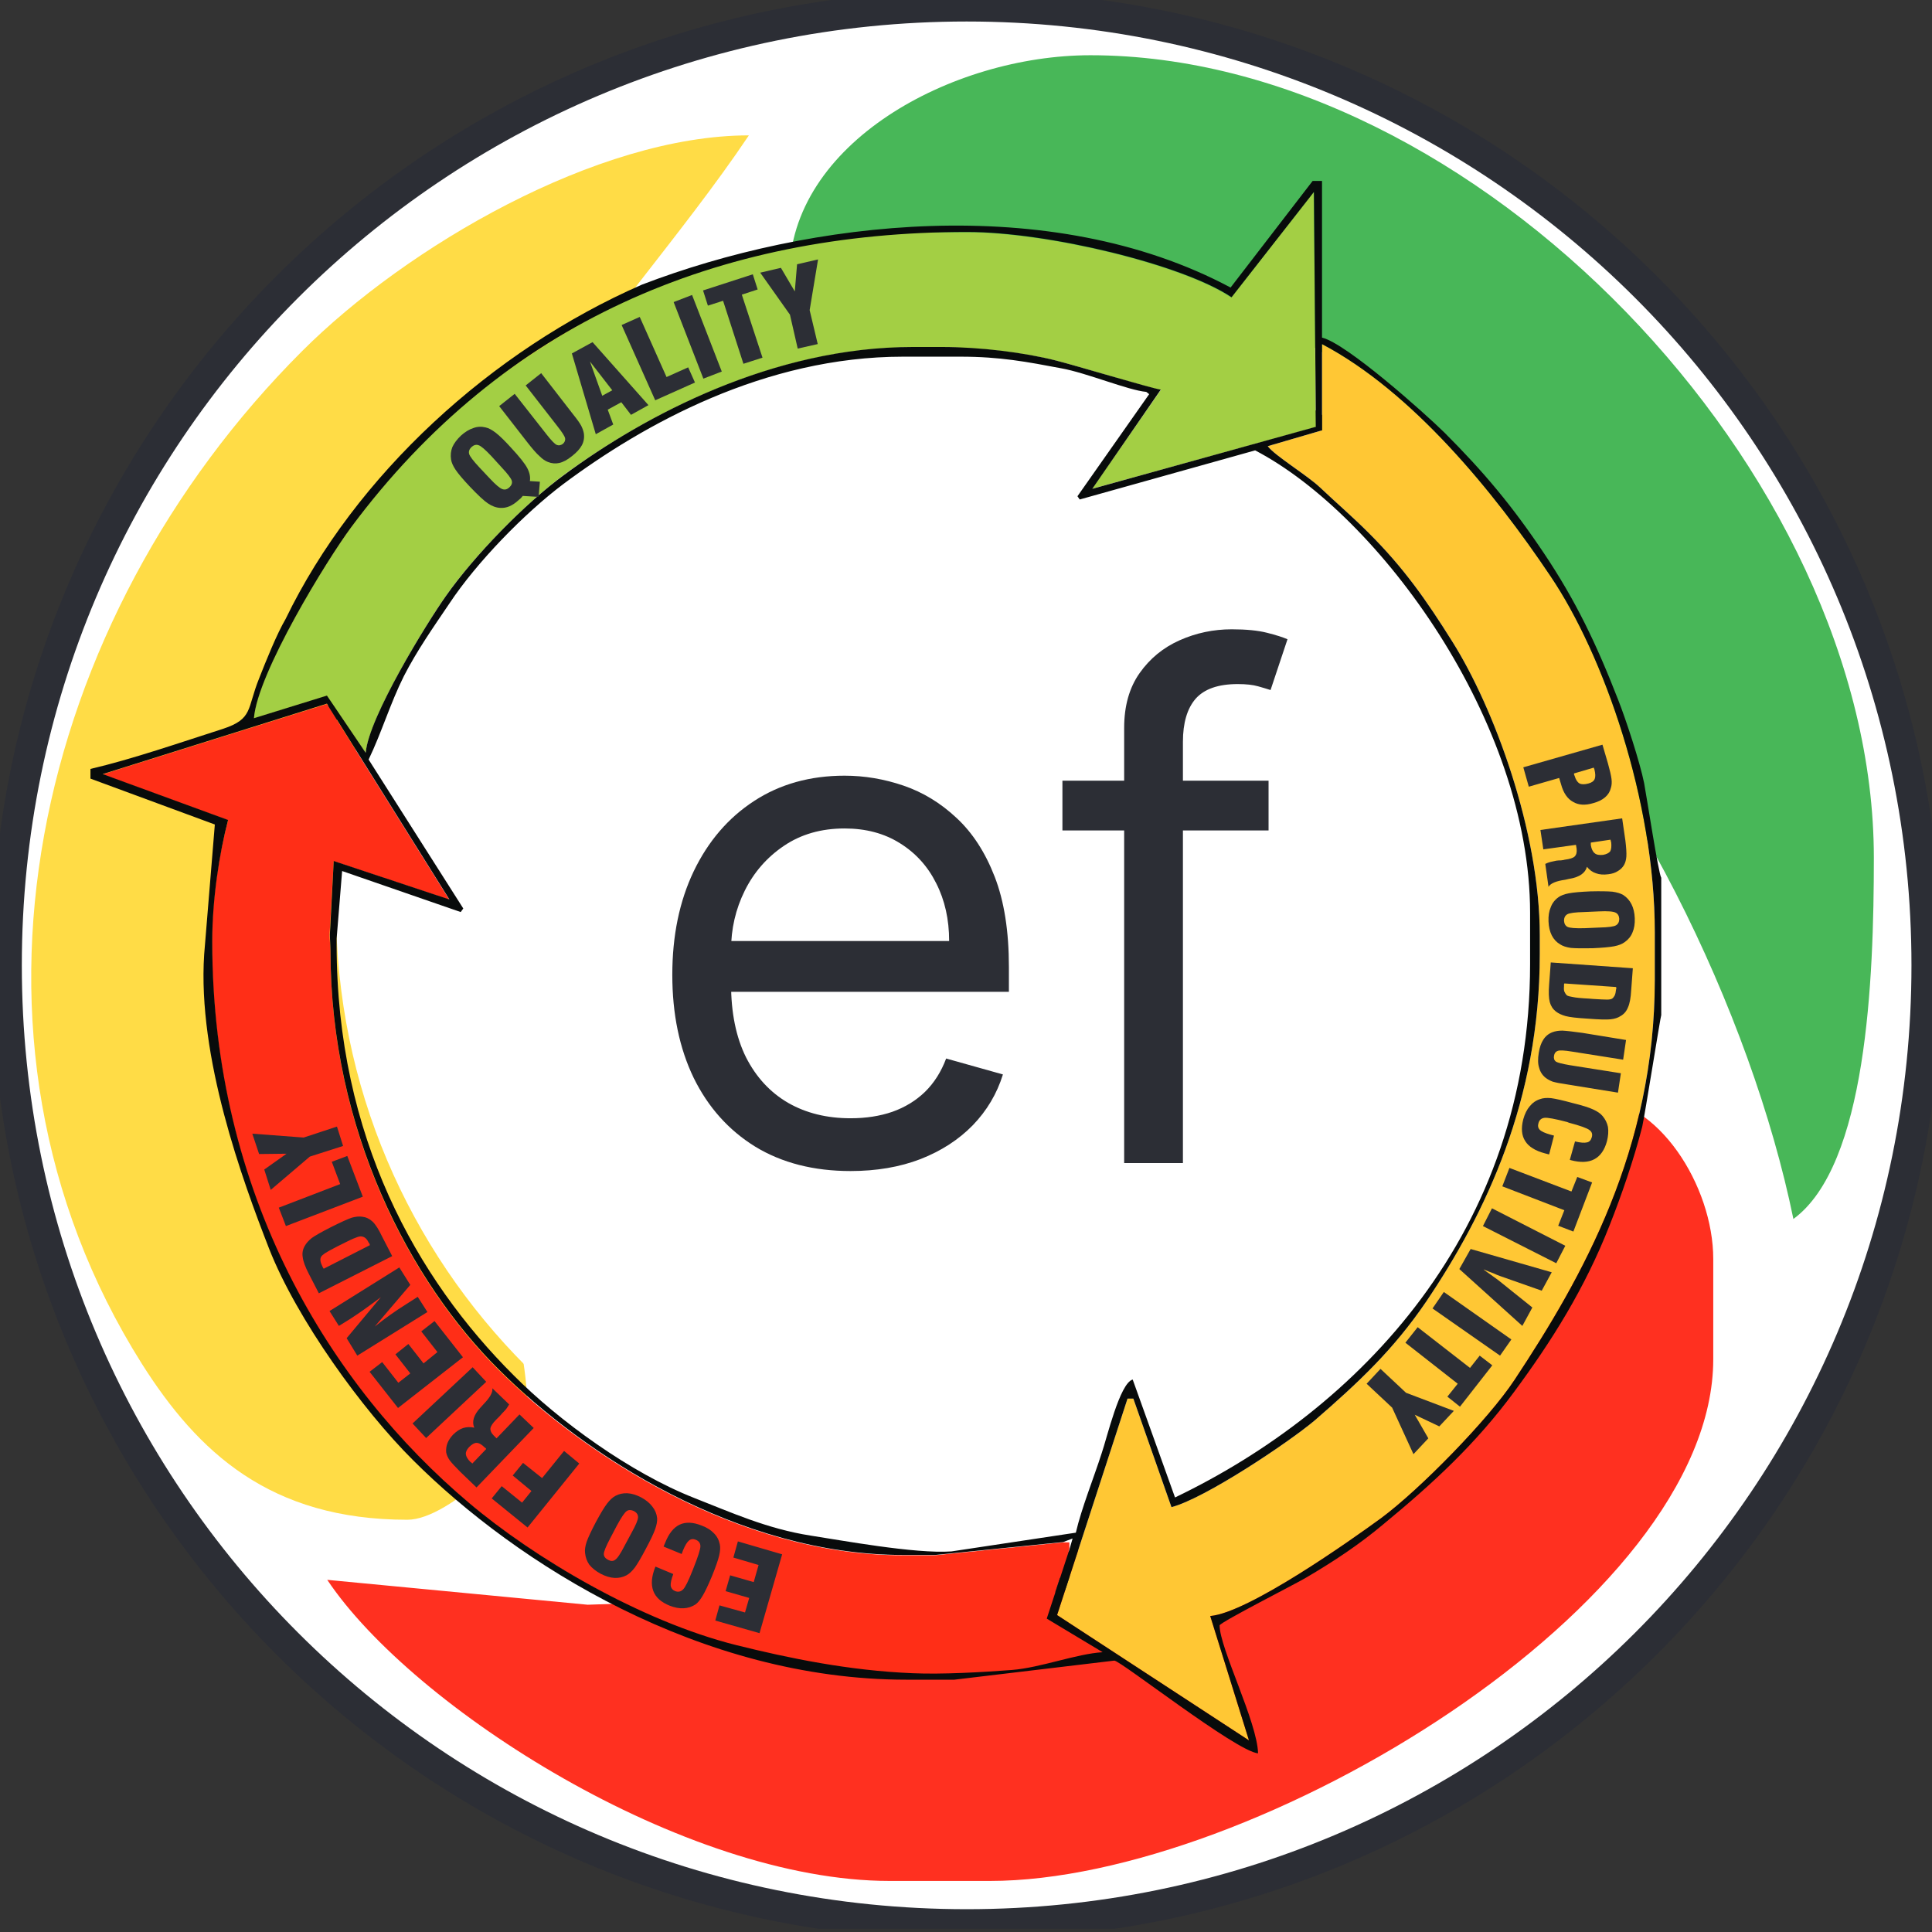 <svg width="132" height="132" viewBox="0 0 132 132" fill="none" xmlns="http://www.w3.org/2000/svg">
<rect x="0" y="0" width="132" height="132" fill="#333333" stroke="none"/>
<g clip-path="url(#clip0_237_150)">
<path d="M66.044 131.492C29.755 131.492 0.441 102.179 0.441 65.956C0.441 29.711 29.755 0.419 66.044 0.419C102.311 0.419 131.647 29.711 131.647 65.956C131.647 102.179 102.311 131.492 66.044 131.492Z" fill="white" stroke="#2C2E35" stroke-width="2.1" stroke-miterlimit="100"/>
<path d="M53.926 18.851C53.926 25.672 60.482 24.171 64.896 26.51C80.723 28.916 91.517 34.7 100.854 41.873C111.163 51.674 119.661 69.267 122.53 83.284C127.541 79.619 128.027 66.993 128.027 58.605C128.027 32.272 100.722 3.774 74.498 3.774C65.051 3.774 53.926 9.778 53.926 18.851Z" fill="#48B758"/>
<path d="M9.689 93.173C13.507 99.199 18.43 103.834 27.833 103.834C30.813 103.834 36.066 98.338 36.066 96.992C36.066 84.586 26.465 73.858 26.465 58.606C26.465 36.422 42.071 22.802 51.165 9.249C40.812 9.249 27.767 16.864 20.637 23.994C2.36 42.249 -4.416 70.79 9.689 93.173Z" fill="#FFDC46"/>
<path d="M49.797 109.308L40.151 109.64L22.359 107.94C28.209 116.681 46.729 128.512 60.789 128.512H67.632C85.71 128.512 117.055 109.595 117.055 92.864V86.021C117.055 81.01 113.258 75.05 108.799 75.05H107.431C93.591 75.05 97.476 109.308 49.797 109.308Z" fill="#FF3020"/>
<path d="M67.347 17.659C91.849 17.659 111.737 37.525 111.737 62.005C111.737 86.484 91.849 106.35 67.347 106.35C42.823 106.35 22.957 86.484 22.957 62.005C22.957 37.525 42.823 17.659 67.347 17.659Z" fill="white"/>
<path d="M64.124 20.352C88.626 20.352 108.514 40.218 108.514 64.698C108.514 89.177 88.626 109.044 64.124 109.044C39.6 109.044 19.734 89.177 19.734 64.698C19.734 40.218 39.6 20.352 64.124 20.352Z" stroke="#2C2E35" stroke-width="0.9" stroke-miterlimit="100"/>
<path d="M84.123 20.33C80.812 18.1 71.607 15.871 66.067 15.871H62.138C50.262 15.871 40.395 21.058 33.53 26.157C29.866 28.894 26.732 32.316 23.972 36.046C22.317 38.276 17.571 46.001 17.328 49.092L22.317 47.547L24.988 51.453C25.186 49.025 29.182 42.536 30.44 40.748C32.382 37.989 35.804 34.457 38.519 32.448C44.059 28.387 52.822 23.729 62.358 23.729H64.323C66.95 23.729 69.951 24.104 72.137 24.634C73.395 24.943 78.648 26.555 79.311 26.643L74.609 33.397L89.906 29.181L89.752 13.134L84.123 20.33Z" fill="#A3CF44"/>
<path d="M90.323 29.402L86.615 30.484C87.056 31.102 89.33 32.492 90.168 33.287C91.361 34.413 92.354 35.251 93.546 36.443C95.908 38.805 97.431 40.968 99.241 43.86C102.044 48.319 105.201 56.751 105.201 63.903V65.205C105.201 75.16 101.514 82.886 97.453 88.912C95.201 92.223 92.795 94.475 89.837 97.035C88.094 98.514 82.332 102.377 80.037 102.973L77.432 95.556H77.035L72.223 110.346L85.334 118.91L82.686 110.412C85.29 110.191 92.31 105.225 94.362 103.724C96.989 101.781 101.691 96.991 103.479 94.276C108.136 87.235 113.059 78.538 113.059 66.949V63.682C113.059 54.698 109.571 44.743 105.929 39.357C102.066 33.596 96.481 26.753 90.323 23.508V29.402Z" fill="#FFC734"/>
<path d="M73.062 105.821V105.379H72.621L63.88 106.262H61.694C50.393 106.262 39.886 99.397 34.102 93.636C27.966 87.544 22.58 77.191 22.58 64.984L22.514 63.903L22.801 58.848L30.703 61.475L22.337 48.098L6.996 52.91L15.583 56.045C14.965 58.318 14.479 61.453 14.479 64.322C14.479 81.694 22.58 94.74 32.028 102.708C36.486 106.461 43.749 110.787 50.282 112.421C53.836 113.281 57.986 114.164 62.334 114.341C64.321 114.407 67.102 114.253 69.133 114.12C71.098 113.966 73.526 113.017 75.314 112.906L71.495 110.61L73.062 105.821Z" fill="#FF2E17"/>
<path fill-rule="evenodd" clip-rule="evenodd" d="M112.199 76.993C111.625 79.222 110.786 81.672 109.97 83.725C108.27 88.052 106.018 91.627 103.436 95.115C100.831 98.647 97.939 101.318 94.54 104.121C92.863 105.534 91.119 106.682 89.243 107.785C88.669 108.139 83.327 110.854 83.327 111.052C83.327 112.597 85.909 117.674 85.954 119.793C84.453 119.661 76.506 113.414 76.131 113.458L65.204 114.761H61.916C47.877 114.761 35.317 106.858 28.209 99.751C24.788 96.351 20.285 90.149 18.386 85.314C16.554 80.613 13.486 72.225 13.95 65.206L14.678 56.332L6.18 53.197V52.535C9.027 51.873 12.338 50.725 15.23 49.798C17.305 49.114 16.863 48.43 17.702 46.355C18.188 45.118 18.916 43.309 19.512 42.293C24.28 32.448 33.573 23.95 43.859 19.447C55.249 15.076 71.76 13.068 84.077 19.646L89.684 12.361H90.324V23.067C92.002 23.464 97.344 28.232 98.69 29.557C101.405 32.272 103.325 34.567 105.511 37.834C107.652 41.035 109.065 43.971 110.566 47.834C111.095 49.18 112.045 52.072 112.332 53.507C112.508 54.434 113.303 59.643 113.501 59.974V69.355C113.457 69.4 112.376 76.22 112.199 76.993ZM90.324 29.402L86.616 30.484C87.057 31.102 89.331 32.492 90.17 33.287C91.362 34.413 92.355 35.252 93.547 36.444C95.909 38.806 97.432 40.969 99.242 43.86C102.045 48.319 105.202 56.751 105.202 63.903V65.206C105.202 75.161 101.515 82.886 97.454 88.912C95.202 92.224 92.796 94.475 89.838 97.036C88.095 98.514 82.334 102.377 80.038 102.973L77.433 95.557H77.036L72.224 110.346L85.335 118.91L82.687 110.412C85.291 110.191 92.311 105.225 94.364 103.724C96.99 101.781 101.692 96.991 103.48 94.276C108.138 87.235 113.06 78.538 113.06 66.949V63.682C113.06 54.698 109.572 44.743 105.93 39.357C102.067 33.596 96.483 26.753 90.324 23.509V29.402ZM31.653 62.071L31.476 62.314L23.375 59.511L23 64.124V64.543C23 77.677 28.474 87.367 35.096 93.967C38.164 97.058 43.065 100.634 47.457 102.355C49.885 103.304 52.402 104.452 55.382 104.916C57.413 105.225 62.511 106.174 65.006 105.997L73.504 104.717C73.901 103.018 74.718 101.009 75.27 99.287C75.623 98.272 76.506 94.497 77.389 94.254L80.281 102.311C92.796 96.307 104.54 84.233 104.54 65.868V62.358C104.54 49.357 94.253 35.208 85.755 30.771L73.769 34.126L73.615 33.905L78.515 26.93L78.316 26.775C77.08 26.665 74.233 25.473 72.511 25.164C70.171 24.723 68.339 24.369 65.624 24.369H61.695C52.247 24.369 43.97 28.983 38.495 33.066C35.825 35.075 32.558 38.43 30.703 41.234C29.6 42.867 28.496 44.434 27.591 46.2C26.664 48.054 26.068 50.063 25.185 51.895L31.653 62.071ZM84.144 20.308C80.832 18.078 71.606 15.849 66.087 15.849C49.047 15.849 34.39 22.03 23.993 36.024C22.337 38.254 17.592 45.979 17.349 49.07L22.337 47.525L24.986 51.432C25.185 49.004 29.18 42.536 30.461 40.726C32.403 37.967 35.825 34.435 38.539 32.448C44.058 28.365 52.843 23.707 62.357 23.707H64.344C66.97 23.707 69.972 24.082 72.158 24.634C73.394 24.943 78.669 26.533 79.309 26.621L74.63 33.397L89.905 29.159L89.772 13.112L84.144 20.308ZM63.902 106.24H61.717C50.415 106.24 39.908 99.375 34.125 93.614C27.988 87.544 22.58 77.169 22.58 64.963L22.536 63.881L22.801 58.826L30.703 61.453L22.337 48.076L7.018 52.888L15.583 56.023C14.987 58.296 14.501 61.431 14.501 64.323C14.501 81.672 22.602 94.718 32.05 102.686C36.487 106.439 43.771 110.765 50.305 112.399C53.859 113.282 57.986 114.143 62.357 114.319C64.344 114.407 67.103 114.253 69.133 114.098C71.098 113.944 73.526 112.995 75.336 112.884L71.517 110.589L73.085 105.799L73.283 105.114L72.643 105.357L63.902 106.24Z" fill="#080B0B"/>
<path fill-rule="evenodd" clip-rule="evenodd" d="M35.717 33.883C35.673 33.927 35.629 33.979 35.585 34.038C35.541 34.082 35.489 34.126 35.43 34.17C35.224 34.361 35.018 34.501 34.812 34.589C34.606 34.678 34.393 34.714 34.172 34.7C33.892 34.685 33.613 34.582 33.333 34.391C33.068 34.214 32.656 33.831 32.097 33.243C31.626 32.742 31.302 32.36 31.126 32.095C30.949 31.83 30.846 31.595 30.817 31.389C30.773 31.094 30.802 30.815 30.905 30.55C31.023 30.285 31.221 30.02 31.501 29.755C31.78 29.505 32.06 29.336 32.34 29.247C32.605 29.145 32.884 29.13 33.179 29.203C33.385 29.247 33.62 29.372 33.885 29.579C34.15 29.785 34.495 30.123 34.922 30.594C35.496 31.212 35.864 31.676 36.026 31.985C36.188 32.294 36.247 32.588 36.203 32.868L36.887 32.912L36.799 33.949L35.717 33.883ZM34.26 31.918L33.576 31.168C33.149 30.712 32.855 30.462 32.693 30.417C32.531 30.358 32.369 30.403 32.207 30.55C32.06 30.697 32.009 30.851 32.053 31.013C32.097 31.175 32.332 31.484 32.759 31.941L33.444 32.669C33.855 33.11 34.15 33.361 34.327 33.419C34.488 33.478 34.643 33.441 34.79 33.309C34.952 33.162 35.011 33.007 34.967 32.846C34.922 32.684 34.687 32.374 34.26 31.918ZM34.106 27.747L35.165 26.908L37.35 29.689C37.674 30.101 37.902 30.336 38.035 30.395C38.167 30.454 38.307 30.432 38.454 30.329C38.587 30.211 38.638 30.079 38.609 29.932C38.579 29.799 38.403 29.527 38.079 29.115L35.916 26.334L36.975 25.495L39.183 28.343C39.433 28.652 39.609 28.902 39.712 29.093C39.801 29.27 39.859 29.439 39.889 29.601C39.933 29.895 39.889 30.167 39.757 30.417C39.624 30.668 39.396 30.918 39.072 31.168C38.763 31.418 38.476 31.573 38.211 31.631C37.961 31.69 37.704 31.668 37.439 31.565C37.247 31.491 37.056 31.359 36.865 31.168C36.659 30.991 36.357 30.645 35.96 30.131L34.106 27.747ZM40.706 29.667L39.072 24.149L40.485 23.376L44.304 27.68L43.112 28.343L42.45 27.482L41.522 27.989L41.898 29.005L40.706 29.667ZM41.147 27.04L41.831 26.665L40.308 24.7L41.147 27.04ZM47.482 26.135L44.767 27.349L42.472 22.206L43.708 21.654L45.54 25.76L47.019 25.098L47.482 26.135ZM48.056 25.87L46.025 20.639L47.284 20.153L49.314 25.385L48.056 25.87ZM50.793 24.855L49.403 20.55L48.365 20.882L48.034 19.844L51.434 18.741L51.765 19.778L50.683 20.131L52.096 24.436L50.793 24.855ZM54.502 23.817L53.972 21.5L51.941 18.63L53.354 18.299L54.303 19.91L54.458 18.056L55.892 17.725L55.318 21.191L55.87 23.508L54.502 23.817Z" fill="#2C2E35"/>
<path fill-rule="evenodd" clip-rule="evenodd" d="M104.077 52.425L109.485 50.879L109.86 52.16C109.993 52.63 110.074 52.984 110.103 53.219C110.132 53.455 110.118 53.661 110.059 53.837C110 54.087 109.867 54.301 109.661 54.477C109.455 54.654 109.183 54.786 108.845 54.875C108.3 55.036 107.844 55.007 107.476 54.786C107.094 54.581 106.821 54.183 106.659 53.594L106.527 53.153L104.452 53.749L104.077 52.425ZM107.542 52.844C107.542 52.859 107.542 52.881 107.542 52.91C107.557 52.94 107.572 52.976 107.586 53.02C107.66 53.271 107.77 53.44 107.918 53.528C108.065 53.602 108.271 53.602 108.536 53.528C108.756 53.469 108.896 53.366 108.955 53.219C109.014 53.072 109.006 52.851 108.933 52.557L108.889 52.447L107.542 52.844ZM105.247 56.707L110.831 55.912L111.052 57.435C111.111 57.921 111.133 58.281 111.118 58.517C111.103 58.738 111.052 58.929 110.964 59.091C110.861 59.267 110.721 59.407 110.544 59.51C110.368 59.628 110.147 59.702 109.882 59.731C109.558 59.775 109.279 59.753 109.043 59.665C108.808 59.591 108.602 59.444 108.425 59.223C108.308 59.65 107.918 59.922 107.255 60.04H107.233C107.174 60.055 107.079 60.077 106.946 60.106C106.313 60.194 105.931 60.356 105.799 60.592L105.578 59.025C105.695 58.966 105.813 58.922 105.931 58.892C106.063 58.863 106.196 58.833 106.328 58.804C106.431 58.789 106.542 58.782 106.659 58.782C106.792 58.767 106.873 58.752 106.902 58.738C107.255 58.693 107.483 58.62 107.586 58.517C107.704 58.399 107.748 58.223 107.719 57.987L107.675 57.722L105.445 58.031L105.247 56.707ZM108.69 57.568C108.69 57.583 108.69 57.612 108.69 57.656C108.69 57.685 108.69 57.715 108.69 57.744C108.734 58.009 108.823 58.193 108.955 58.296C109.073 58.399 109.264 58.436 109.529 58.407C109.764 58.362 109.926 58.281 110.015 58.164C110.088 58.031 110.11 57.825 110.081 57.546C110.066 57.531 110.059 57.502 110.059 57.457C110.044 57.428 110.037 57.398 110.037 57.369L108.69 57.568ZM108.668 60.901C109.345 60.886 109.845 60.894 110.169 60.923C110.478 60.967 110.721 61.041 110.898 61.144C111.148 61.305 111.339 61.519 111.471 61.784C111.604 62.049 111.677 62.365 111.692 62.733C111.707 63.115 111.655 63.439 111.538 63.704C111.435 63.969 111.258 64.19 111.008 64.366C110.831 64.499 110.588 64.594 110.279 64.653C109.97 64.712 109.478 64.756 108.801 64.786C108.138 64.8 107.645 64.793 107.322 64.764C107.013 64.719 106.77 64.638 106.593 64.521C106.343 64.374 106.152 64.168 106.019 63.903C105.887 63.638 105.813 63.322 105.799 62.954C105.784 62.571 105.835 62.247 105.953 61.982C106.056 61.703 106.233 61.475 106.483 61.298C106.645 61.181 106.88 61.092 107.189 61.033C107.498 60.974 107.991 60.93 108.668 60.901ZM108.249 63.417L109.264 63.373C109.897 63.358 110.279 63.307 110.412 63.218C110.559 63.13 110.633 62.983 110.633 62.777C110.618 62.571 110.537 62.431 110.39 62.358C110.228 62.269 109.845 62.24 109.242 62.269L108.227 62.313C107.609 62.328 107.226 62.38 107.079 62.468C106.932 62.556 106.858 62.704 106.858 62.91C106.873 63.115 106.954 63.255 107.101 63.329C107.248 63.402 107.631 63.432 108.249 63.417ZM105.953 65.757L111.56 66.154L111.449 67.633C111.42 68.178 111.346 68.575 111.229 68.825C111.126 69.09 110.956 69.289 110.721 69.421C110.544 69.539 110.316 69.613 110.037 69.642C109.757 69.671 109.242 69.657 108.491 69.598C107.741 69.554 107.233 69.495 106.968 69.421C106.704 69.348 106.483 69.245 106.306 69.112C106.1 68.95 105.96 68.737 105.887 68.472C105.813 68.192 105.799 67.781 105.843 67.236L105.953 65.757ZM110.412 67.435L106.88 67.192C106.865 67.221 106.858 67.251 106.858 67.28C106.858 67.295 106.858 67.332 106.858 67.39C106.843 67.538 106.851 67.655 106.88 67.744C106.924 67.847 106.983 67.935 107.057 68.008C107.13 68.053 107.263 68.09 107.454 68.119C107.645 68.163 108.021 68.2 108.58 68.229L108.845 68.251C109.316 68.281 109.632 68.295 109.794 68.295C109.956 68.295 110.074 68.273 110.147 68.229C110.221 68.17 110.279 68.097 110.324 68.008C110.368 67.905 110.397 67.773 110.412 67.611C110.427 67.567 110.434 67.53 110.434 67.501C110.434 67.486 110.427 67.464 110.412 67.435ZM111.096 71.055L110.898 72.401L107.41 71.849C106.88 71.761 106.549 71.746 106.417 71.805C106.284 71.849 106.203 71.96 106.174 72.136C106.144 72.313 106.189 72.445 106.306 72.534C106.424 72.607 106.74 72.688 107.255 72.776L110.743 73.328L110.544 74.653L106.99 74.079C106.593 74.02 106.291 73.961 106.085 73.902C105.894 73.829 105.732 73.74 105.6 73.637C105.379 73.461 105.232 73.233 105.158 72.953C105.07 72.688 105.063 72.342 105.136 71.915C105.195 71.547 105.298 71.253 105.445 71.033C105.593 70.797 105.799 70.628 106.063 70.525C106.255 70.451 106.483 70.415 106.748 70.415C107.027 70.429 107.483 70.481 108.116 70.569L111.096 71.055ZM106.174 77.588L105.843 78.869C105.799 78.869 105.762 78.861 105.732 78.847C105.688 78.832 105.629 78.817 105.556 78.802C104.894 78.626 104.445 78.346 104.209 77.964C103.959 77.581 103.915 77.081 104.077 76.463C104.18 76.095 104.327 75.8 104.518 75.58C104.71 75.344 104.945 75.182 105.225 75.094C105.416 75.021 105.666 74.999 105.975 75.028C106.299 75.072 106.785 75.182 107.432 75.359C108.094 75.521 108.565 75.668 108.845 75.8C109.139 75.933 109.352 76.08 109.485 76.242C109.676 76.463 109.801 76.713 109.86 76.992C109.904 77.287 109.882 77.611 109.794 77.964C109.632 78.567 109.345 78.979 108.933 79.2C108.521 79.421 107.984 79.443 107.322 79.266L107.255 79.244L107.609 77.986C107.977 78.074 108.249 78.096 108.425 78.052C108.587 78.023 108.697 77.905 108.756 77.699C108.815 77.493 108.764 77.331 108.602 77.213C108.44 77.081 107.969 76.911 107.189 76.706L107.079 76.661C106.24 76.441 105.718 76.345 105.512 76.374C105.306 76.404 105.173 76.522 105.114 76.728C105.055 76.919 105.085 77.073 105.203 77.191C105.32 77.309 105.563 77.419 105.931 77.522L106.174 77.588ZM103.128 79.796L107.366 81.407L107.763 80.414L108.778 80.789L107.498 84.144L106.461 83.747L106.88 82.687L102.642 81.054L103.128 79.796ZM101.936 82.555L106.946 85.115L106.328 86.308L101.318 83.769L101.936 82.555ZM100.479 85.336L106.019 86.926L105.335 88.184L102.51 87.19C102.377 87.146 102.215 87.08 102.024 86.992C101.818 86.918 101.597 86.83 101.362 86.727L101.406 86.771C101.891 87.124 102.208 87.352 102.355 87.455L104.695 89.332L104.011 90.59L99.706 86.705L100.479 85.336ZM98.647 88.272L103.26 91.517L102.487 92.621L97.874 89.398L98.647 88.272ZM96.859 90.678L100.435 93.459L101.097 92.621L101.958 93.283L99.75 96.108L98.889 95.424L99.596 94.541L96.02 91.738L96.859 90.678ZM94.32 93.526L96.064 95.159L99.331 96.395L98.338 97.455L96.66 96.66L97.587 98.271L96.572 99.353L95.115 96.174L93.371 94.541L94.32 93.526Z" fill="#2C2E35"/>
<path fill-rule="evenodd" clip-rule="evenodd" d="M53.439 106.196L51.894 111.582L48.87 110.721L49.157 109.684L50.901 110.169L51.188 109.176L49.576 108.712L49.885 107.631L51.497 108.094L51.828 106.925L50.106 106.417L50.415 105.313L53.439 106.196ZM46.574 106.174L45.338 105.666C45.353 105.637 45.367 105.6 45.382 105.556C45.397 105.527 45.419 105.475 45.448 105.401C45.699 104.769 46.03 104.357 46.442 104.165C46.854 103.974 47.354 103.996 47.943 104.232C48.296 104.364 48.575 104.541 48.782 104.761C48.987 104.967 49.12 105.218 49.179 105.512C49.223 105.718 49.208 105.975 49.135 106.284C49.061 106.593 48.899 107.057 48.649 107.675C48.384 108.308 48.171 108.757 48.009 109.022C47.847 109.301 47.685 109.5 47.523 109.618C47.273 109.78 47.001 109.868 46.707 109.882C46.412 109.897 46.096 109.838 45.757 109.706C45.169 109.471 44.794 109.132 44.632 108.69C44.47 108.249 44.514 107.712 44.764 107.079L44.786 107.035L46 107.543C45.868 107.896 45.809 108.161 45.824 108.337C45.853 108.514 45.956 108.639 46.133 108.712C46.339 108.786 46.515 108.749 46.663 108.602C46.809 108.47 47.03 108.028 47.325 107.278L47.369 107.167C47.692 106.358 47.854 105.85 47.854 105.644C47.854 105.438 47.751 105.291 47.545 105.203C47.369 105.129 47.214 105.144 47.082 105.247C46.949 105.35 46.809 105.578 46.663 105.931L46.574 106.174ZM44.124 105.821C43.815 106.41 43.565 106.836 43.373 107.101C43.182 107.351 42.991 107.528 42.8 107.631C42.549 107.763 42.277 107.822 41.983 107.807C41.688 107.793 41.372 107.697 41.034 107.521C40.71 107.344 40.452 107.138 40.261 106.902C40.099 106.667 40.004 106.402 39.974 106.108C39.945 105.902 39.981 105.644 40.084 105.335C40.187 105.041 40.394 104.6 40.703 104.011C41.026 103.408 41.284 102.981 41.475 102.731C41.666 102.48 41.858 102.304 42.049 102.201C42.299 102.068 42.571 102.01 42.866 102.024C43.16 102.039 43.476 102.135 43.815 102.311C44.139 102.488 44.389 102.694 44.566 102.929C44.757 103.165 44.867 103.43 44.897 103.724C44.911 103.93 44.867 104.18 44.764 104.474C44.661 104.769 44.448 105.218 44.124 105.821ZM42.159 104.209L41.696 105.092C41.401 105.652 41.254 106.012 41.254 106.174C41.254 106.336 41.35 106.468 41.541 106.571C41.733 106.674 41.895 106.674 42.027 106.571C42.174 106.483 42.388 106.167 42.667 105.622L43.153 104.717C43.447 104.187 43.594 103.834 43.594 103.658C43.594 103.481 43.498 103.341 43.307 103.238C43.116 103.15 42.954 103.15 42.822 103.238C42.674 103.341 42.454 103.665 42.159 104.209ZM39.577 99.993L36.045 104.364L33.595 102.377L34.279 101.539L35.67 102.664L36.31 101.87L35.03 100.81L35.736 99.949L37.038 100.987L38.539 99.133L39.577 99.993ZM36.465 97.565L32.557 101.627L31.454 100.567C31.101 100.214 30.858 99.949 30.725 99.773C30.593 99.582 30.512 99.397 30.483 99.221C30.468 99 30.497 98.794 30.571 98.603C30.644 98.412 30.77 98.22 30.946 98.029C31.181 97.794 31.417 97.639 31.652 97.565C31.888 97.492 32.138 97.485 32.403 97.543C32.226 97.131 32.366 96.675 32.822 96.175L32.844 96.153C32.889 96.109 32.955 96.035 33.043 95.932C33.484 95.476 33.683 95.115 33.639 94.85L34.787 95.954C34.728 96.057 34.662 96.16 34.588 96.263C34.5 96.366 34.404 96.469 34.301 96.572C34.242 96.646 34.169 96.727 34.081 96.815C33.992 96.903 33.933 96.962 33.904 96.991C33.668 97.227 33.536 97.426 33.507 97.587C33.492 97.749 33.565 97.911 33.727 98.073L33.926 98.272L35.493 96.638L36.465 97.565ZM33.22 99C33.205 98.986 33.19 98.963 33.175 98.934C33.146 98.919 33.124 98.904 33.109 98.89C32.903 98.684 32.719 98.581 32.557 98.581C32.41 98.581 32.241 98.677 32.05 98.868C31.888 99.044 31.814 99.206 31.829 99.353C31.844 99.515 31.947 99.692 32.138 99.883C32.153 99.898 32.175 99.913 32.204 99.927C32.234 99.957 32.256 99.979 32.27 99.993L33.22 99ZM33.22 94.409L29.114 98.25L28.187 97.256L32.293 93.415L33.22 94.409ZM31.63 92.731L27.194 96.197L25.251 93.725L26.112 93.062L27.216 94.475L28.032 93.835L27.017 92.533L27.9 91.826L28.937 93.151L29.887 92.378L28.783 90.965L29.688 90.259L31.63 92.731ZM29.202 89.641L24.412 92.621L23.684 91.429L26.024 88.626C25.553 88.979 25.141 89.281 24.788 89.531C24.449 89.766 24.155 89.965 23.905 90.126L23.154 90.59L22.514 89.575L27.282 86.595L28.032 87.787L25.604 90.634C25.972 90.34 26.333 90.068 26.686 89.817C27.039 89.567 27.392 89.332 27.745 89.111L28.54 88.603L29.202 89.641ZM26.796 85.822L21.785 88.361L21.101 87.036C20.851 86.551 20.711 86.168 20.682 85.888C20.638 85.624 20.682 85.373 20.814 85.138C20.917 84.947 21.079 84.763 21.3 84.586C21.521 84.424 21.962 84.174 22.624 83.836C23.301 83.497 23.772 83.284 24.037 83.195C24.302 83.122 24.537 83.1 24.743 83.129C25.008 83.159 25.244 83.269 25.45 83.46C25.656 83.652 25.876 83.998 26.112 84.498L26.796 85.822ZM22.117 86.683L25.273 85.072C25.258 85.042 25.251 85.013 25.251 84.983C25.236 84.969 25.214 84.939 25.185 84.895C25.126 84.763 25.052 84.66 24.964 84.586C24.89 84.527 24.802 84.49 24.699 84.476C24.611 84.461 24.479 84.49 24.302 84.564C24.125 84.623 23.779 84.785 23.265 85.05L23.044 85.16C22.617 85.381 22.337 85.535 22.205 85.624C22.073 85.712 21.984 85.793 21.94 85.866C21.896 85.94 21.881 86.036 21.896 86.153C21.91 86.256 21.955 86.382 22.028 86.529C22.043 86.558 22.058 86.588 22.073 86.617C22.087 86.646 22.102 86.668 22.117 86.683ZM23.728 78.979L24.788 81.761L19.534 83.769L19.048 82.511L23.242 80.9L22.669 79.377L23.728 78.979ZM23.441 78.295L21.167 79.023L18.497 81.297L18.055 79.906L19.578 78.825L17.702 78.847L17.238 77.456L20.748 77.721L23.022 76.971L23.441 78.295Z" fill="#2C2E35"/>
<path d="M58.112 80.009C55.595 80.009 53.424 79.453 51.598 78.342C49.783 77.219 48.383 75.654 47.396 73.647C46.421 71.629 45.934 69.281 45.934 66.605C45.934 63.929 46.421 61.57 47.396 59.529C48.383 57.477 49.755 55.878 51.513 54.732C53.282 53.576 55.346 52.997 57.704 52.997C59.065 52.997 60.409 53.224 61.736 53.678C63.062 54.131 64.27 54.868 65.359 55.889C66.447 56.898 67.315 58.236 67.961 59.903C68.608 61.57 68.931 63.623 68.931 66.061V67.762H48.791V64.292H64.848C64.848 62.818 64.553 61.502 63.964 60.346C63.386 59.189 62.558 58.276 61.48 57.607C60.414 56.938 59.156 56.603 57.704 56.603C56.105 56.603 54.722 57 53.554 57.794C52.397 58.577 51.507 59.597 50.883 60.856C50.26 62.115 49.948 63.464 49.948 64.904V67.218C49.948 69.191 50.288 70.863 50.968 72.236C51.66 73.596 52.618 74.634 53.843 75.348C55.068 76.051 56.491 76.403 58.112 76.403C59.167 76.403 60.12 76.255 60.97 75.961C61.832 75.655 62.575 75.201 63.198 74.6C63.822 73.988 64.304 73.228 64.644 72.321L68.523 73.409C68.114 74.725 67.428 75.881 66.464 76.879C65.501 77.866 64.31 78.637 62.892 79.192C61.475 79.737 59.882 80.009 58.112 80.009ZM86.672 53.337V56.739H72.588V53.337H86.672ZM76.806 79.465V49.732C76.806 48.234 77.158 46.987 77.861 45.989C78.564 44.992 79.477 44.243 80.6 43.744C81.722 43.245 82.907 42.996 84.155 42.996C85.141 42.996 85.946 43.075 86.57 43.234C87.194 43.392 87.659 43.54 87.965 43.676L86.808 47.146C86.604 47.078 86.32 46.993 85.958 46.891C85.606 46.789 85.141 46.738 84.563 46.738C83.236 46.738 82.278 47.072 81.688 47.741C81.11 48.41 80.821 49.391 80.821 50.684V79.465H76.806Z" fill="#2C2E35"/>
</g>
<defs>
<clipPath id="clip0_237_150">
<rect width="132" height="131.779" fill="white"/>
</clipPath>
</defs>
</svg>
